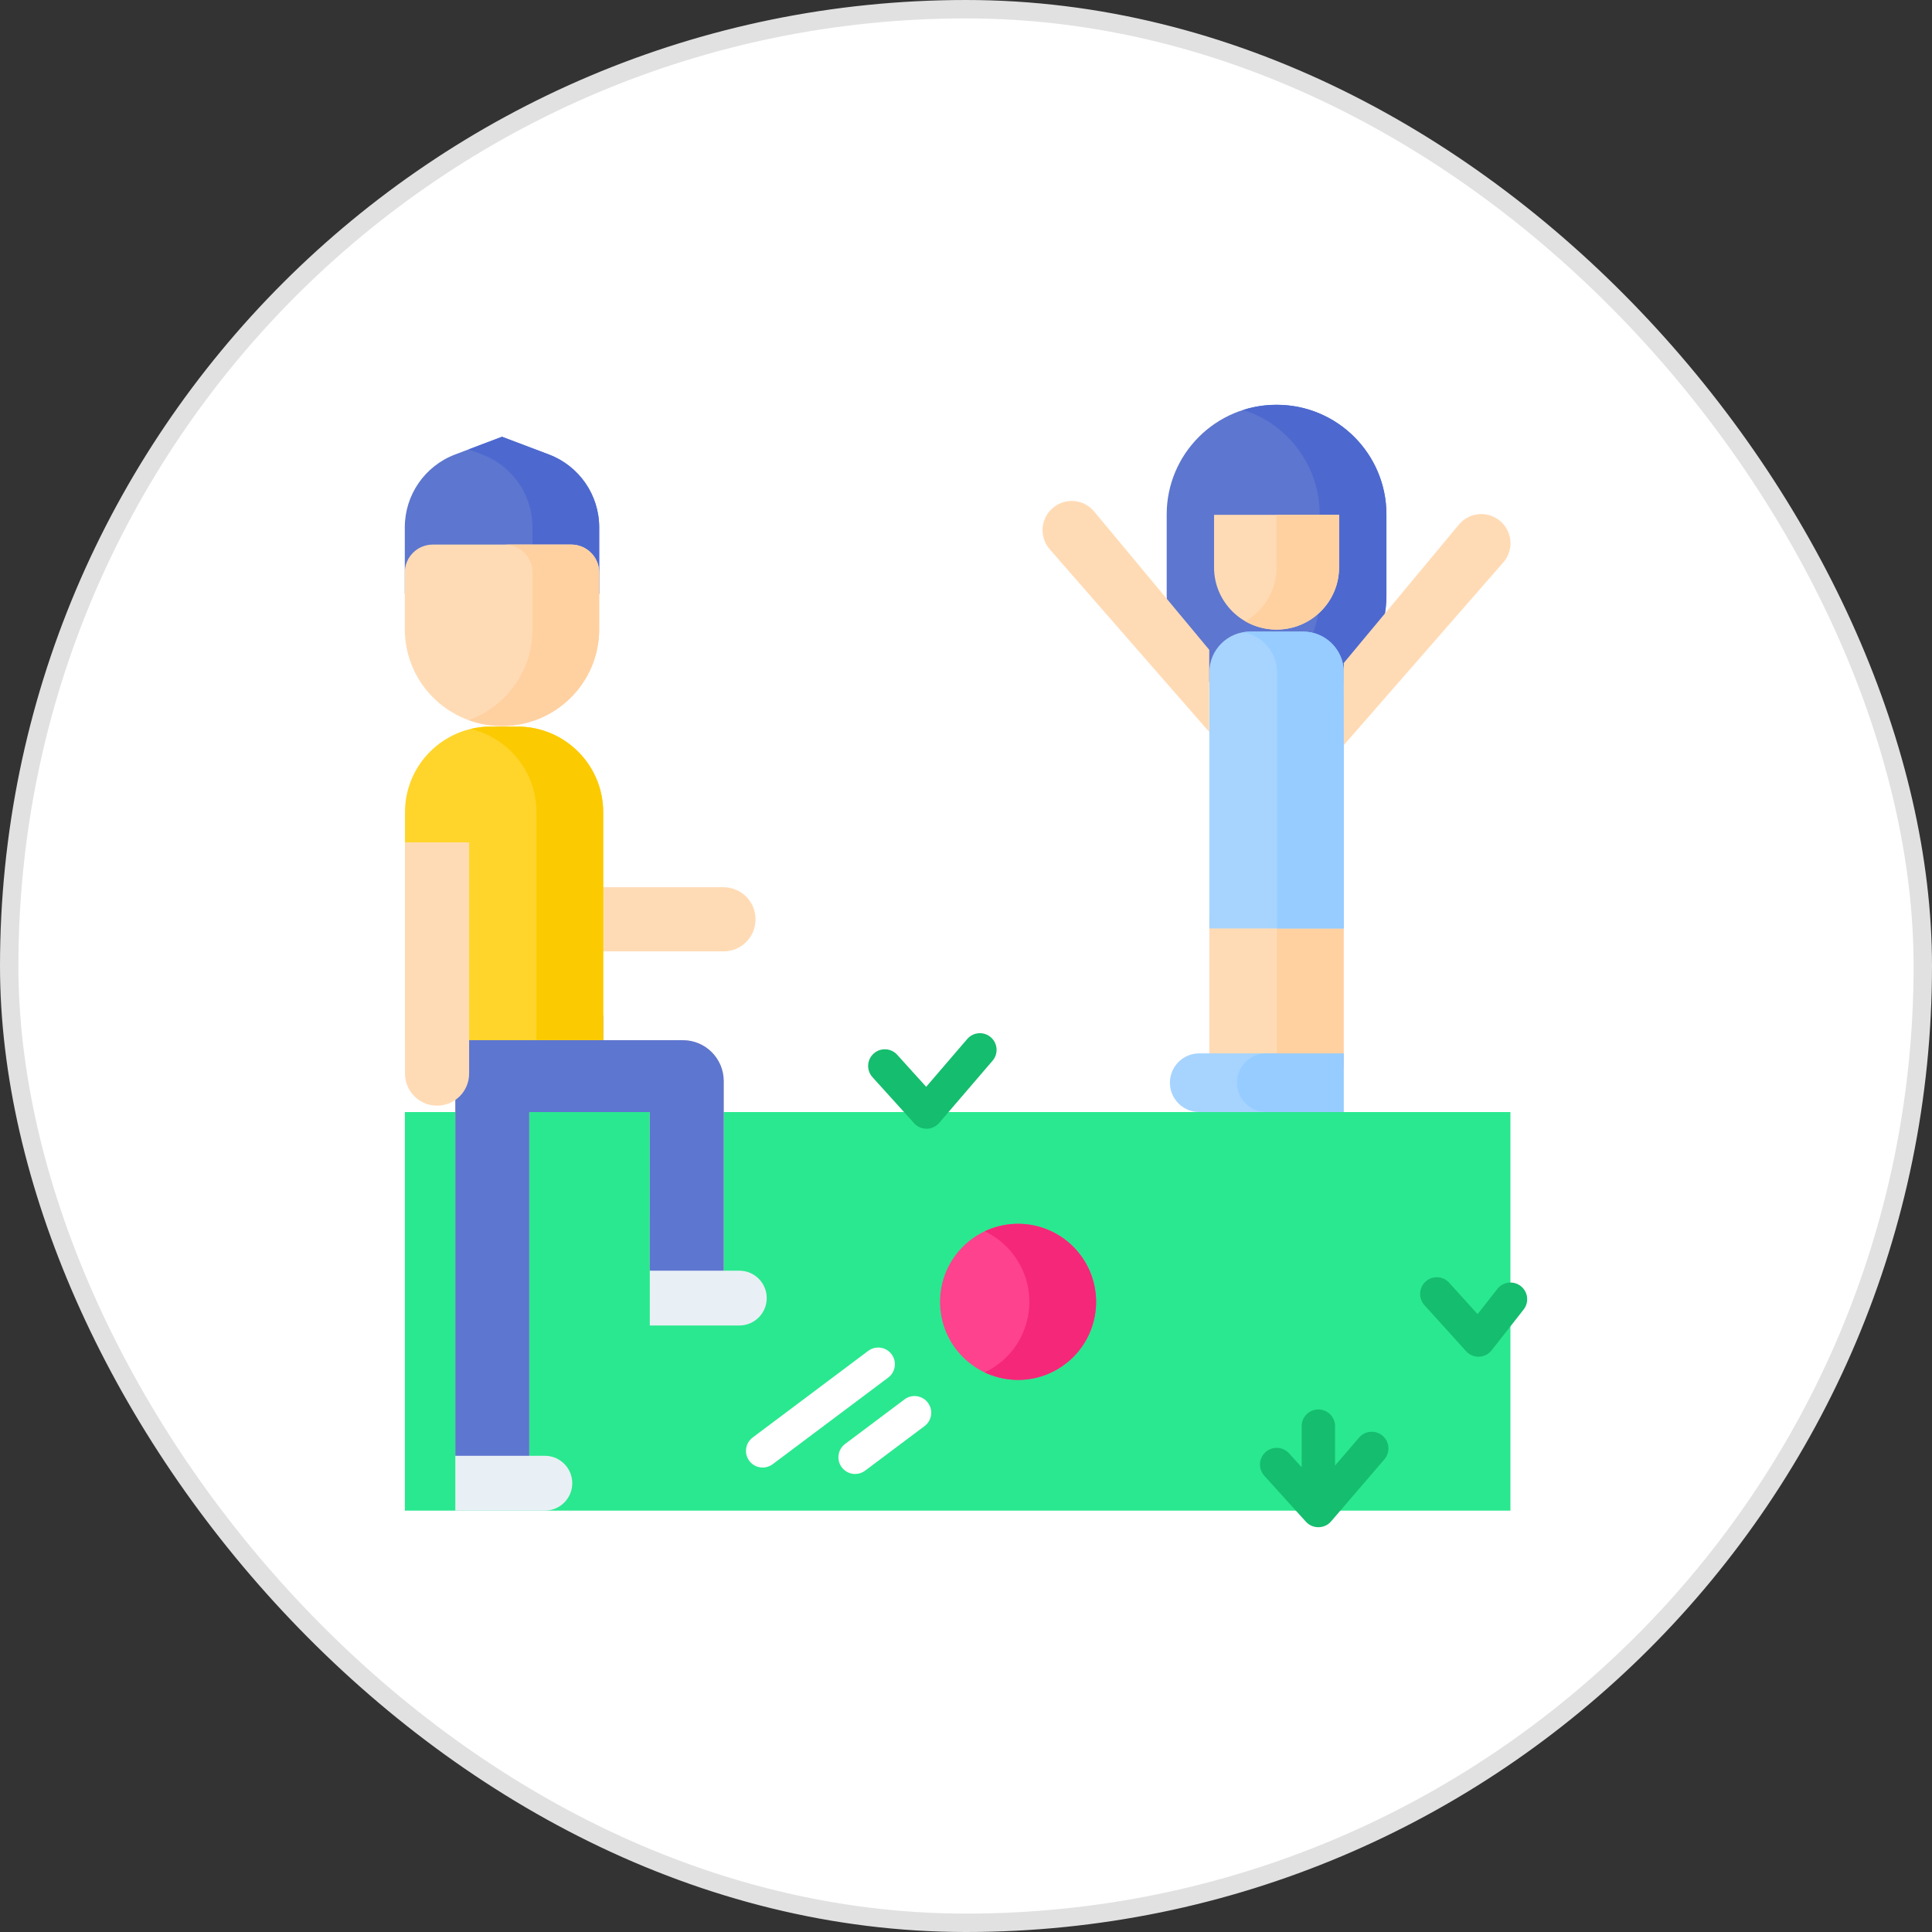 <svg width="105" height="105" viewBox="0 0 105 105" fill="none" xmlns="http://www.w3.org/2000/svg">
<rect x="0" y="0" width="105" height="105" fill="#333333" stroke="none"/>
<rect x="0.5" y="0.5" width="104" height="104" rx="52" fill="white" stroke="#E1E1E1"/>
<g clip-path="url(#clip0_325_4005)">
<path d="M65.724 49.895H69.378V58.024H65.724V49.895Z" fill="#FFDBB5"/>
<path d="M69.378 49.895H73.032V58.024H69.378V49.895Z" fill="#FFD1A1"/>
<path d="M22.005 60.437H82.088V82.098H22.005V60.437Z" fill="#2AE88F"/>
<path d="M41.063 49.959V49.967C41.063 50.928 40.284 51.706 39.323 51.706H26.755V48.22H39.323C40.284 48.22 41.063 48.999 41.063 49.959Z" fill="#FFDBB5"/>
<path d="M32.565 32.276H22V28.659C22 26.899 23.089 25.322 24.735 24.7L27.283 23.737L29.83 24.7C31.476 25.323 32.565 26.899 32.565 28.659V32.276Z" fill="#5D76CF"/>
<path d="M29.83 24.7L27.282 23.737L25.469 24.423L26.202 24.7C27.849 25.323 28.938 26.899 28.938 28.659V32.276H32.565V28.659C32.565 26.899 31.476 25.323 29.83 24.7Z" fill="#4D69CF"/>
<path d="M23.52 29.597C22.681 29.597 22 30.277 22 31.117V34.201C22 37.103 24.362 39.455 27.275 39.455H27.29C30.204 39.455 32.565 37.103 32.565 34.201V31.117C32.565 30.277 31.885 29.597 31.045 29.597L23.52 29.597Z" fill="#FFDBB5"/>
<path d="M31.045 29.597H27.418C28.257 29.597 28.938 30.277 28.938 31.117V34.201C28.938 36.471 27.493 38.404 25.469 39.139C26.032 39.343 26.64 39.455 27.275 39.455H27.29C30.203 39.455 32.565 37.103 32.565 34.201V31.117C32.565 30.277 31.884 29.597 31.045 29.597Z" fill="#FFD1A1"/>
<path d="M24.746 55.201H28.764V79.12H24.746V55.201Z" fill="#FFDBB5"/>
<path d="M37.112 56.532H35.315V69.059H39.333V58.754C39.333 57.527 38.339 56.532 37.112 56.532Z" fill="#FFDBB5"/>
<path d="M28.764 55.201H24.746V79.12L28.764 80.714V60.437H35.316L35.315 69.059L39.333 70.549V58.754C39.333 57.527 38.339 56.532 37.112 56.532H32.782V55.201H28.764V55.201Z" fill="#5D76CF"/>
<path d="M32.782 56.532H22.01V44.141C22.01 41.572 24.093 39.489 26.662 39.489H28.13C30.699 39.489 32.782 41.572 32.782 44.141L32.782 56.532Z" fill="#FFD52B"/>
<path d="M28.13 39.489H26.661C26.29 39.489 25.929 39.534 25.582 39.617C27.63 40.103 29.154 41.944 29.154 44.141V56.532H32.782V44.141C32.782 41.572 30.699 39.489 28.13 39.489Z" fill="#FCCA00"/>
<path d="M23.756 60.089H23.749C22.789 60.089 22.01 59.31 22.01 58.349V45.779H25.496V58.349C25.496 59.31 24.717 60.089 23.756 60.089Z" fill="#FFDBB5"/>
<path d="M29.611 79.119H24.746V82.098H29.611C30.434 82.098 31.101 81.431 31.101 80.609V80.609C31.101 79.786 30.434 79.119 29.611 79.119Z" fill="#E9F0F5"/>
<path d="M40.181 72.037H35.315V69.059H40.181C41.003 69.059 41.67 69.725 41.67 70.548V70.548C41.67 71.371 41.003 72.037 40.181 72.037Z" fill="#E9F0F5"/>
<path d="M55.329 74.994C57.671 74.994 59.57 73.096 59.57 70.754C59.57 68.411 57.671 66.513 55.329 66.513C52.987 66.513 51.089 68.411 51.089 70.754C51.089 73.096 52.987 74.994 55.329 74.994Z" fill="#FF428E"/>
<path d="M56.322 66.63C55.343 66.394 54.361 66.52 53.517 66.92C55.295 67.76 56.303 69.759 55.824 71.747C55.511 73.044 54.633 74.057 53.514 74.587C53.772 74.709 54.047 74.807 54.335 74.876C56.612 75.425 58.903 74.024 59.451 71.747C60 69.47 58.599 67.179 56.322 66.63Z" fill="#F52779"/>
<path d="M48.454 73.599C48.153 73.199 47.585 73.117 47.184 73.418L40.905 78.126C40.504 78.426 40.423 78.995 40.723 79.395C40.901 79.633 41.174 79.758 41.45 79.758C41.639 79.758 41.83 79.699 41.993 79.577L48.272 74.869C48.673 74.568 48.754 74 48.454 73.599Z" fill="white"/>
<path d="M50.429 76.235C50.129 75.834 49.56 75.753 49.16 76.053L45.929 78.476C45.529 78.776 45.447 79.345 45.748 79.745C45.926 79.983 46.198 80.108 46.474 80.108C46.663 80.108 46.854 80.049 47.017 79.927L50.248 77.504C50.649 77.204 50.73 76.636 50.429 76.235Z" fill="white"/>
<path d="M65.176 60.437H69.385V57.249H65.176C64.296 57.249 63.582 57.963 63.582 58.843V58.843C63.582 59.723 64.296 60.437 65.176 60.437Z" fill="#A6D4FF"/>
<path d="M68.823 60.437H73.032V57.249H68.823C67.943 57.249 67.23 57.963 67.23 58.843V58.843C67.23 59.723 67.943 60.437 68.823 60.437Z" fill="#96CCFF"/>
<path d="M69.378 38.33C66.081 38.33 63.407 35.656 63.407 32.359V27.962C63.407 24.669 66.077 22 69.369 22H69.387C72.68 22 75.35 24.669 75.35 27.962V32.359C75.35 35.656 72.676 38.33 69.378 38.33Z" fill="#5D76CF"/>
<path d="M69.387 22H69.369C68.74 22 68.134 22.098 67.564 22.279C69.975 23.044 71.722 25.299 71.722 27.962V32.359C71.722 35.024 69.975 37.281 67.564 38.048C68.136 38.231 68.746 38.33 69.378 38.33C72.676 38.33 75.349 35.656 75.349 32.359V27.962C75.349 24.669 72.68 22 69.387 22Z" fill="#4D69CF"/>
<path d="M65.981 27.98V30.836C65.981 32.703 67.499 34.216 69.373 34.216H69.383C71.257 34.216 72.776 32.703 72.776 30.836V27.98H65.981Z" fill="#FFDBB5"/>
<path d="M69.378 27.98V30.836C69.378 32.088 68.694 33.18 67.679 33.764C68.177 34.051 68.755 34.216 69.373 34.216H69.382C71.256 34.216 72.775 32.703 72.775 30.836V27.98H69.378Z" fill="#FFD1A1"/>
<path d="M70.819 34.327H67.937C66.715 34.327 65.724 35.318 65.724 36.541V38.677V50.459H73.032V40.492V36.541C73.032 35.318 72.041 34.327 70.819 34.327Z" fill="#A6D4FF"/>
<path d="M73.032 36.541C73.032 35.318 72.041 34.327 70.819 34.327H67.937C67.81 34.327 67.686 34.34 67.564 34.361C68.609 34.539 69.405 35.446 69.405 36.541V40.492V50.459H73.032V40.492V36.541Z" fill="#96CCFF"/>
<path d="M57.236 27.591L57.241 27.587C57.915 27.031 58.913 27.127 59.468 27.802L65.721 35.318L65.717 39.779L57.021 29.819C56.466 29.144 56.562 28.147 57.236 27.591Z" fill="#FFDBB5"/>
<path d="M81.517 28.304L81.512 28.3C80.838 27.744 79.84 27.84 79.284 28.514L73.032 36.031L73.036 40.492L81.731 30.531C82.287 29.857 82.191 28.86 81.517 28.304Z" fill="#FFDBB5"/>
<path d="M53.846 56.37C53.466 56.044 52.894 56.088 52.568 56.467L50.336 59.066L48.761 57.325C48.425 56.953 47.852 56.924 47.48 57.26C47.109 57.596 47.08 58.17 47.416 58.541L49.681 61.045C50.047 61.45 50.685 61.443 51.042 61.028L53.943 57.649C54.27 57.269 54.226 56.697 53.846 56.37Z" fill="#15BD6E"/>
<path d="M82.652 69.897C82.258 69.588 81.688 69.656 81.379 70.05L80.304 71.421L78.76 69.715C78.424 69.343 77.851 69.314 77.479 69.65C77.108 69.986 77.079 70.56 77.415 70.931L79.68 73.436C80.055 73.85 80.717 73.832 81.066 73.387L82.806 71.17C83.115 70.776 83.046 70.206 82.652 69.897Z" fill="#15BD6E"/>
<path d="M75.142 78.032C74.762 77.706 74.19 77.749 73.864 78.129L72.557 79.651V77.507C72.557 77.007 72.151 76.601 71.65 76.601C71.149 76.601 70.743 77.007 70.743 77.507V79.744L70.057 78.986C69.721 78.615 69.148 78.586 68.776 78.922C68.405 79.258 68.376 79.831 68.712 80.203L70.977 82.707C71.338 83.104 71.988 83.098 72.338 82.689L75.239 79.311C75.566 78.931 75.522 78.358 75.142 78.032Z" fill="#15BD6E"/>
</g>
<defs>
<clipPath id="clip0_325_4005">
<rect width="61" height="61" fill="white" transform="translate(22 22)"/>
</clipPath>
</defs>
</svg>
